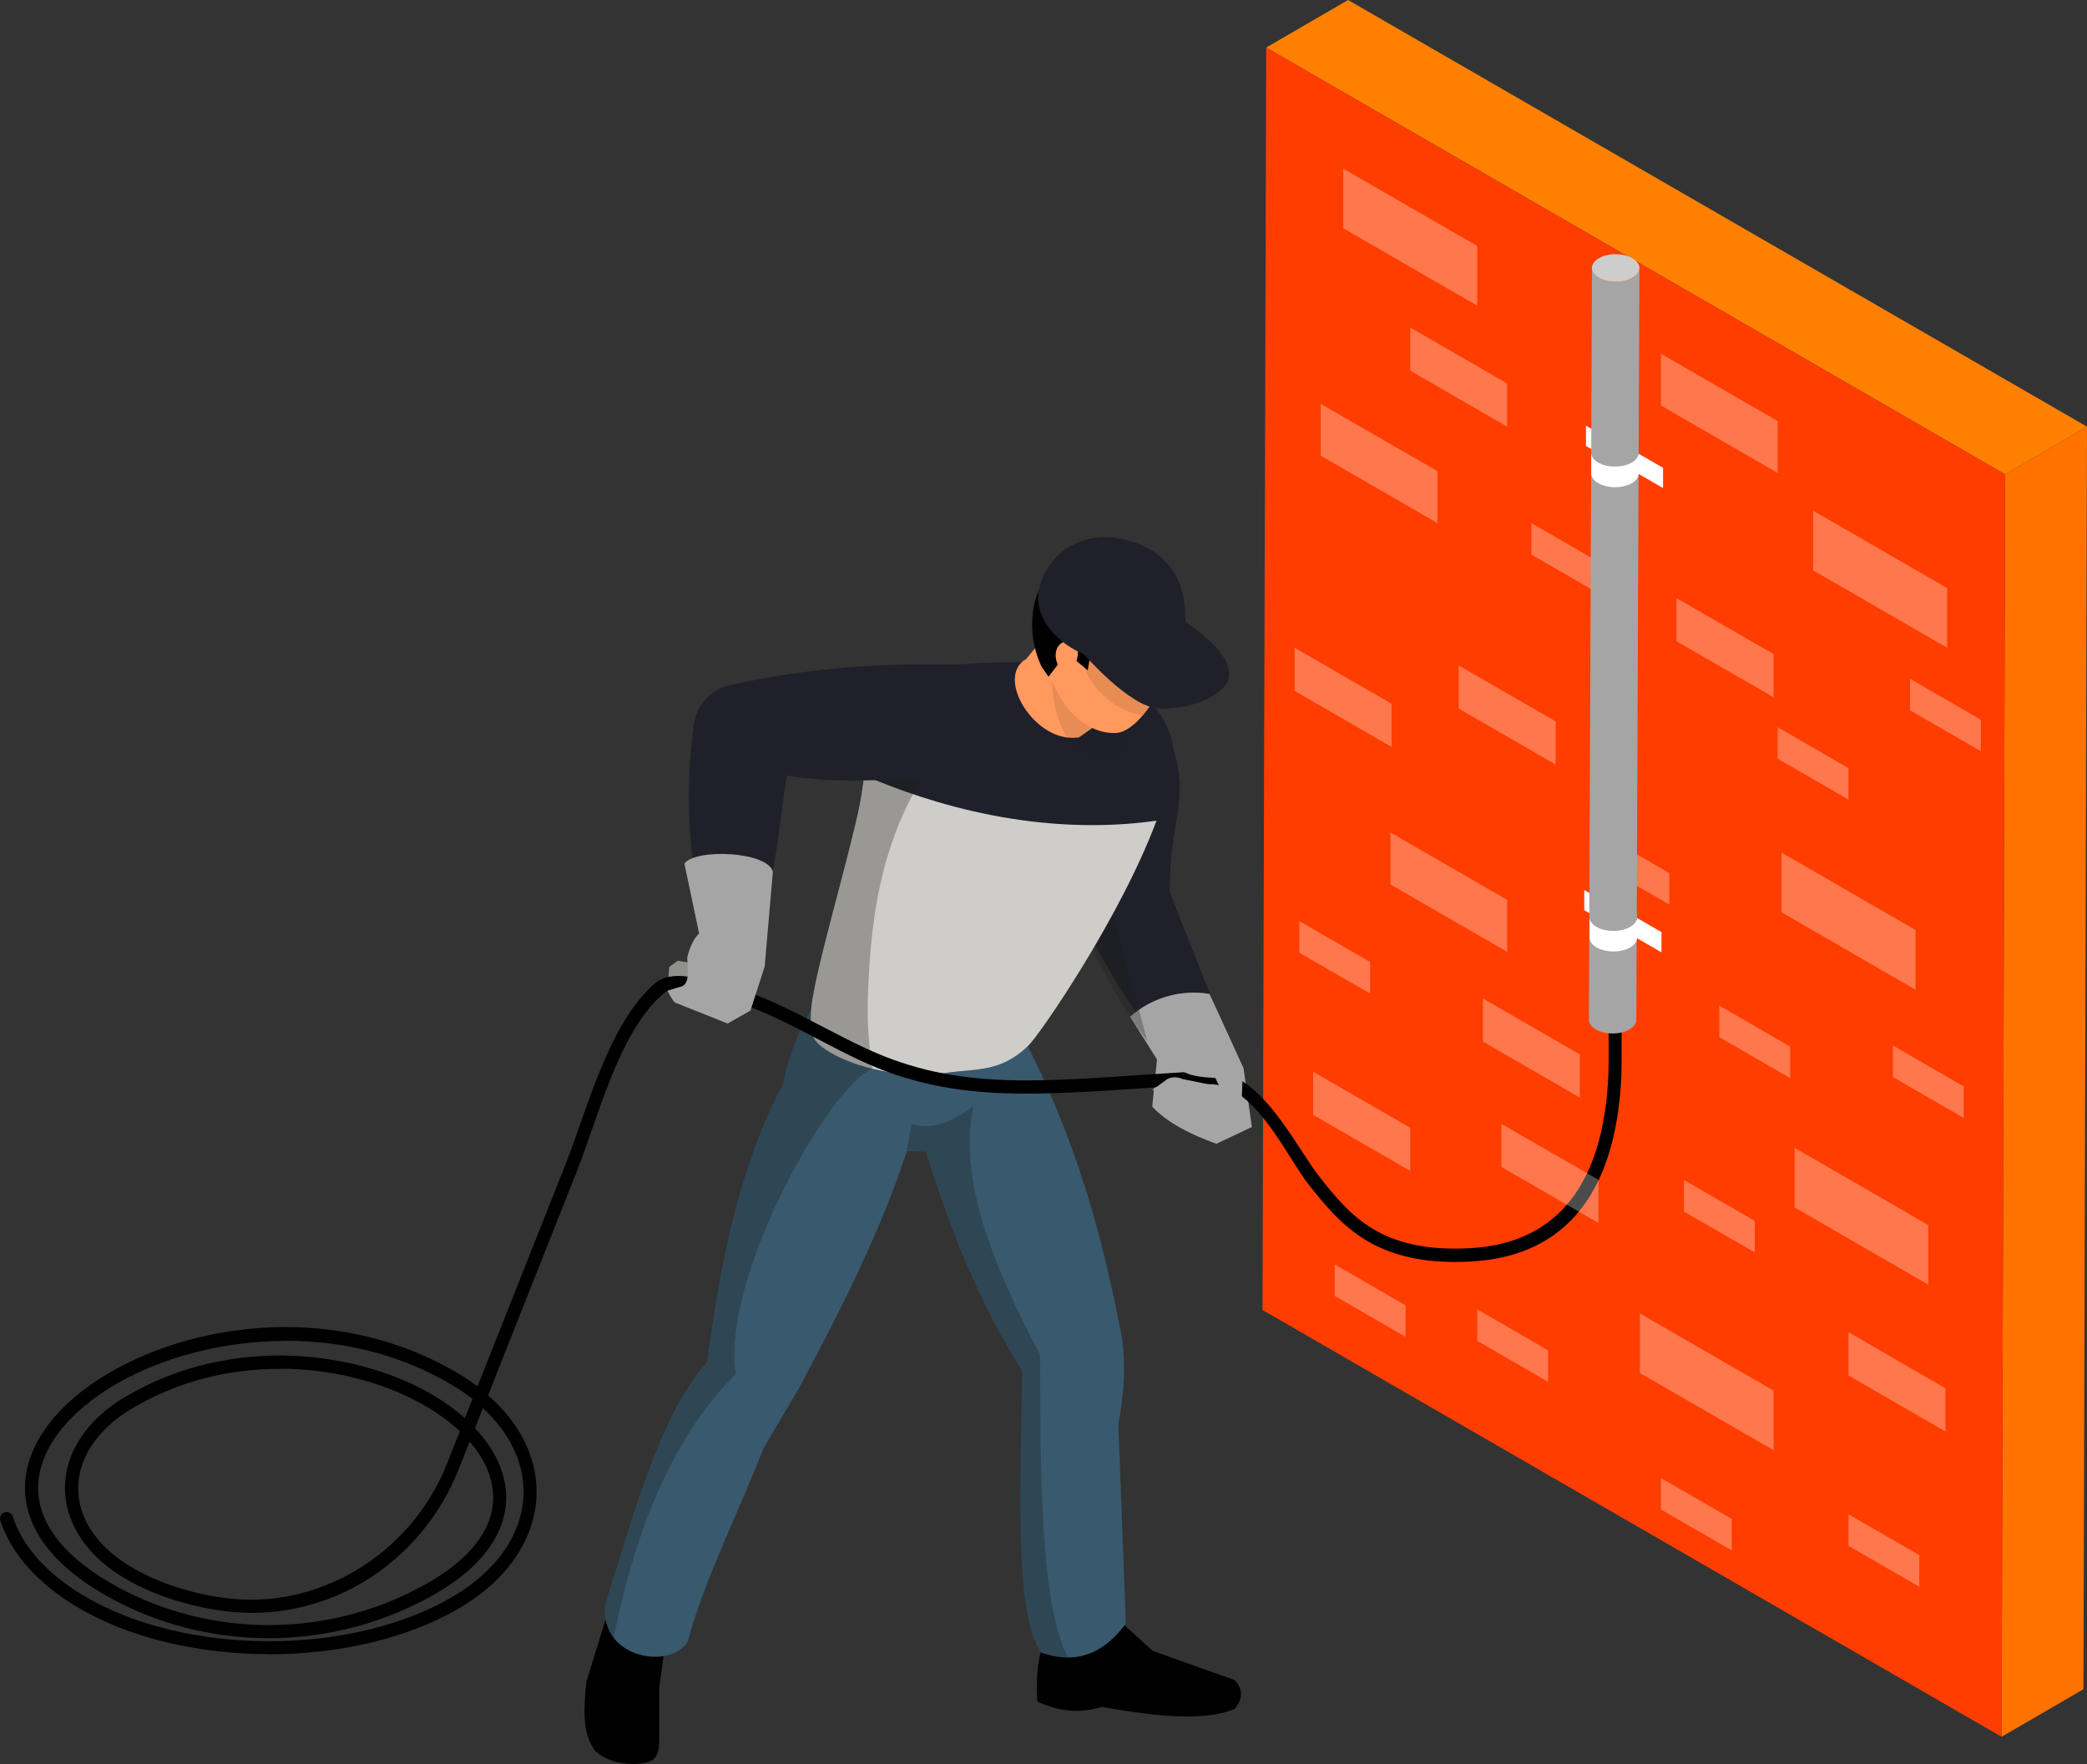 <?xml version="1.0" encoding="UTF-8"?>
<svg id="_レイヤー_2" data-name="レイヤー 2" xmlns="http://www.w3.org/2000/svg" viewBox="0 0 170.28 143.92">
  <rect x="0" y="0" width="170.28" height="143.92" fill="#333333" stroke="none"/>
  <g id="_レイヤー_1-2" data-name="レイヤー 1">
    <g id="keyword-image-hajimete-05">
      <g id="_レイヤー_2-2" data-name=" レイヤー 2">
        <g id="_イラスト" data-name=" イラスト">
          <g>
            <g>
              <g>
                <polygon points="163.6 38.7 170.28 34.81 169.99 137.82 163.31 141.7 163.6 38.7" fill="#ff7200"/>
                <polygon points="103.31 3.88 109.99 0 170.28 34.81 163.6 38.7 103.31 3.88" fill="#ff8000"/>
                <polygon points="163.6 38.7 163.31 141.7 103.01 106.88 103.31 3.88 163.6 38.7" fill="#ff3d00"/>
              </g>
              <polygon points="129.4 34.73 129.4 36.39 131.39 37.54 131.39 35.88 129.4 34.73" fill="#fff"/>
            </g>
            <path d="M54.52,79.92l.09-1.03,.68-.51,2.02,.34s-.03,1.55-.14,1.63-2.64-.44-2.64-.44Z" fill="#90908f"/>
            <g>
              <path d="M55.53,129.63l-1.09,3.32-.66,4.81v4.41c0,.78-.23,1.34-.79,1.57-1.37,.4-3.32,.14-4.41-.87-1.14-1.44-.93-3.63-.74-5.64l1.51-4.9,.85-1.62,1.49-2.49,3.58,1.4h.26Z"/>
              <path d="M91.07,129.46l.4,2.89,2.59,2.35,6.67,2.37c.77,.83,.63,1.61,0,2.36-2.55,1.05-6.55,.59-10.84-.17-1.81,.57-3.56,.37-5.25-.44-.13-1.97,.02-3.62,.57-4.81l.39-3.93,5.46-.61h.01Z"/>
              <path d="M50.07,133.63c1.53,1.97,4.99,2.02,6.03,.33,1.4-5.16,3.95-10.08,6.21-15.82l2.89-4.9c3.69-6.9,6.75-13.06,8.79-19.32l1.54,.03c2.05,6.51,4.35,12.32,7.86,17.89-.07,9.2-.7,19.87,1.57,22.99,.74,.26,1.47,.4,2.18,.4,1.68,0,3.27-.8,4.72-2.76l-.61-16.26c.52-2.77,.68-5.63,.06-8.21-1.46-7.52-3.6-15.19-7.81-23.36-4.02,1.55-11.09,1.74-16.56-3.17-1.11,1.03-2.55,4.16-3.05,6.95-3.4,6.33-5.11,14.24-6.21,22.73-3.77,4.16-5.85,11.92-8.31,19.76-.11,1.14,.18,2.05,.71,2.73h-.01Z" fill="#38596e"/>
              <path d="M50.07,133.63c1.83-9.12,4.95-16.56,9.96-21.52-1.21-8.03,7.83-23.73,11.15-24.91-1.59-.79-3.53-4.28-4.26-5.74-1.11,1.03-2.55,4.16-3.05,6.95-3.4,6.33-5.11,14.24-6.21,22.73-3.77,4.16-5.85,11.92-8.31,19.76-.11,1.14,.18,2.05,.71,2.73h.01Z" fill="#1d1d1c" isolation="isolate" opacity=".3"/>
              <path d="M75.52,93.95c2.05,6.51,4.35,12.32,7.86,17.89-.07,9.2-.7,19.87,1.57,22.99,.74,.26,1.47,.4,2.18,.4-2.22-4.32-2.25-14.5-2.27-24.71-3.91-7.36-6.68-14.4-5.44-20.28-1.69,1.3-3.37,1.97-5.05,1.48l-.39,2.19,1.54,.03h0Z" fill="#1d1d1c" isolation="isolate" opacity=".3"/>
            </g>
            <path d="M99.69,83.5l-5.67,.86c-.14-.18-.28-.35-.42-.53-1.83-2.38-3.5-5.13-4.98-8.31-.38-1.65,0-1.98-.27-3.54-.44-2.55-.68-4.94-.63-7.06l8.03-3.72c1.3,4.1-.3,5.59-.32,11.58l4.26,10.73h0Z" fill="#1f202a"/>
            <path d="M92.2,82.95c1.82-1.6,4.2-2.24,6.49-1.86l2.77,6.06,.68,4.8-2.9,1.37c-2.21-.8-4.05-1.77-5.23-3.03l.39-3.85s-2.2-3.5-2.2-3.5Z" fill="#a5a5a5"/>
            <path d="M93.6,84.95c-1.83-2.48-3.5-5.35-4.98-8.68-.38-1.73-.72-3.44-.98-5.07,2.43-3.71,5.15-7.71,5.15-7.71l-2.01,10.74,2.83,10.73h0Z" fill="#1d1d1c" isolation="isolate" opacity=".3"/>
            <path d="M95.76,61.57c-.16,1.6-.67,3.44-1.4,5.39-2.97,7.95-9.58,17.55-10.5,18.4-2.24,2.12-4.09,1.82-6.59,2.16-.06,.01-.13,.03-.19,.03-2.12,.27-4.15,.07-5.89-.35-.55-.14-1.07-.29-1.55-.46-1.82-.66-3.06-1.52-3.26-2.13-.03-.11-.06-.23-.09-.34-.01-.06-.04-.11-.05-.18-.23-1.25,.03-2.56,.28-3.8,.79-3.81,2.81-10.7,3.6-14.51,.1-.5,.18-.98,.25-1.47,.05-.35,.1-.7,.15-1.04,.1-.66,.19-1.3,.3-1.92,.34-1.9,3.94-7.11,6.1-7.09,2.53,.02,11.99-1.58,17.14,3.3,.86,.8,1.8,2.84,1.7,4.01h0Z" fill="#1f202a"/>
            <path d="M94.36,66.96c-2.97,7.95-9.58,17.55-10.5,18.4-2.24,2.12-4.09,1.82-6.59,2.16-.06,.01-.13,.03-.19,.03-2.12,.27-4.15,.07-5.89-.35-.55-.14-1.07-.29-1.55-.46-1.82-.66-3.06-1.52-3.26-2.13-.03-.11-.06-.23-.09-.34-.01-.06-.04-.11-.05-.18-.23-1.25,.03-2.56,.28-3.8,.79-3.81,2.81-10.7,3.6-14.51,.1-.5,.18-.98,.25-1.47,.05-.35,.1-.7,.15-1.04,5.5,2.37,14.25,5.03,23.84,3.69Z" fill="#cecdc9"/>
            <path d="M66.24,84.09c0,.06,.03,.12,.05,.18,.02,.11,.06,.24,.09,.34,.19,.61,1.44,1.47,3.26,2.13,.48,.17,1,.32,1.55,.46-.32-1.97-.45-3.91-.38-5.84,.23-6.89,1.16-14,6.21-20.45l-6.2,.44c-.17,.94-.29,1.93-.45,2.96-.07,.49-.15,.97-.25,1.48-.79,3.8-2.81,10.7-3.6,14.5-.25,1.24-.51,2.56-.28,3.8h0Z" fill="#1d1d1c" isolation="isolate" opacity=".3"/>
            <path d="M85.8,51.34c-.11,0-2.07,2.42-2.07,2.42-2.61,1.48,.74,6.97,4.3,6.4l2.95-2.05s-5.18-6.77-5.18-6.77Z" fill="#ff995d"/>
            <path d="M92.48,57.77c0,2.62-.67,4.67-2.45,4.36-3.82-.47-4.49-5.84-4.1-7.87,0,0,6.55,3.51,6.55,3.51Z" fill="#1d1d1c" isolation="isolate" opacity=".1"/>
            <path d="M90.15,44.73c-3.19,.03-5.01,1.54-5.14,4.87,.09,3.5,.27,5.61,1.96,8.01,1.05,1.32,2.48,2.28,4.12,2.19,1.94-.1,4.81-4.75,5.09-8.12,.47-3.4-2.43-6.01-6.02-6.94h-.01Z" fill="#ff995d"/>
            <path d="M95.77,54.13c-.72,1.7-4.96,1.39-6.81-.69l-.21,1.25-1.71-1.42-1.49,1.94-.54-.77c-1.35-2.72-1.29-7.19,2.57-9.44,5.16-2.07,11.56,3.93,8.19,9.14h0Z"/>
            <path d="M86.56,54.73c-.21-.35-.38-.72-.42-1.11-.04-.4,.07-.82,.37-1.08,.3-.26,.8-.31,1.12-.06,.22,.18,.32,.47,.32,.74s-.07,.54-.15,.8c-.07,.24-.14,.48-.21,.72-.05,.16-.11,.35-.26,.42-.14,.07-.33,.03-.46-.06s-.22-.23-.3-.37h-.01Z" fill="#ff995d"/>
            <g>
              <path d="M88.42,54.28c.61,2.02,2.88,3.92,4.83,4.06,1.1-1.24,1.7-2.37,1.76-3.33l-6.14-2.16-.46,1.43h0Z" fill="#1d1d1c" isolation="isolate" opacity=".1"/>
              <path d="M91.28,43.93c-3.36-.61-6.2,1.53-6.6,4.71,0,2.69,2.75,4.93,6.09,5.38,2.95-.04,5.14-.6,5.77-1.83,.84-5.11-1.68-7.62-5.26-8.27h0Z" fill="#1f202a"/>
              <path d="M88.42,53.36s3.77,4.36,6.13,4.44c3.19,.12,5.32-1.37,5.63-2.23,.81-2.22-3.49-4.83-3.49-4.83-.23,1.66-4.93,3.17-8.28,2.62h.01Z" fill="#1f202a"/>
            </g>
            <path d="M21.98,134.96c-5.7,0-11.41-1.29-15.72-3.87-3.2-1.92-5.36-4.35-6.23-7.03-.09-.28,.06-.58,.34-.67s.58,.06,.67,.34c.79,2.43,2.78,4.66,5.76,6.44,8.23,4.92,21.72,4.99,30.07,.14,3.68-2.13,5.81-5.24,5.85-8.53,.03-2.49-1.16-4.91-3.32-6.9l-.65,1.64c1.77,1.86,2.66,3.96,2.54,6.05-.14,2.35-1.67,5.77-8.14,8.68-7.69,3.47-16.66,3.17-23.99-.79-5.84-3.15-7.09-6.62-7.12-8.98-.04-3.5,2.54-6.99,7.07-9.59,7.17-4.1,18.75-5.6,28.45,.27,.49,.3,.96,.62,1.4,.95l7.13-17.98c1.83-4.61,3.52-11.46,7.21-14.78l.08-.07c1.44-1.3,3.91-.34,5.8,.11,4.23,.97,8.78,4.11,12.84,5.74,7.76,3.11,14.84,1.86,26.49,1.24,4.29-.23,7.18,6.19,9.19,8.7,2.43,3.04,4.94,6.19,12.3,5.76,6.27-.36,9.97-4.19,10.98-11.37,.18-1.26,.27-2.58,.27-3.92V52.85c0-.3,.24-.53,.53-.53s.53,.24,.53,.53v33.72c0,1.39-.09,2.76-.28,4.07-1.09,7.75-5.12,11.89-11.97,12.28-7.89,.46-10.71-3.06-13.2-6.16-1.91-2.39-4.53-8.49-8.3-8.3-11.87,.64-19.08,1.84-26.95-1.32-4.01-1.61-8.53-4.74-12.68-5.69-1.56-.37-3.66-1.42-4.85-.35l-.08,.07c-3.56,3.21-5.16,9.92-6.93,14.38l-7.25,18.29c2.58,2.24,3.99,5.05,3.96,7.97-.04,3.67-2.36,7.11-6.38,9.44-4.28,2.48-9.86,3.72-15.44,3.72h.02Zm1.36-25.56c-5.22,0-10.12,1.39-13.69,3.42-4.19,2.39-6.57,5.55-6.54,8.65,.04,2.97,2.31,5.75,6.56,8.05,7.05,3.8,15.66,4.09,23.05,.75,4.73-2.14,7.33-4.82,7.51-7.77,.1-1.65-.57-3.33-1.91-4.88l-.89,2.24c-3.17,7.98-11.12,12.73-19.36,11.55-3.14-.45-6-1.44-8.25-2.86-2.91-1.83-4.55-4.47-4.52-7.23,.03-2.82,1.8-5.49,4.85-7.31,8.83-5.28,19.34-3.74,25.36-.08,.91,.55,1.72,1.15,2.42,1.77l.62-1.57c-.48-.37-.99-.73-1.55-1.06-4.33-2.62-9.12-3.68-13.68-3.68h.02Zm-.52,2.28c-3.99,0-8.22,.94-12.11,3.27-2.72,1.63-4.3,3.96-4.33,6.4-.03,2.41,1.4,4.66,4.02,6.31,2.13,1.34,4.83,2.28,7.83,2.7,7.61,1.09,15.28-3.49,18.22-10.89l1.07-2.69c-.72-.68-1.58-1.33-2.56-1.92-3.11-1.89-7.46-3.19-12.14-3.19h0Z"/>
            <g>
              <path d="M56.66,71.18c-.58-3.86-.61-7.88-.05-12.07,.21-1.6,1.43-2.89,3.01-3.23,6.71-1.45,12.46-1.84,19.13-1.6l-1.04,9.11c-5.38,.25-9.8,.55-13.52-.12-.6,4.05-.86,7.33-1.67,10l-5.86-2.1h0Z" fill="#1f202a"/>
              <path d="M55.83,70.47c.91-1.27,6.8-1.01,7.23,.65l-.67,7.74-1.16,3.59-1.86,1.06s-4.12-1.64-4.29-1.71c-.16-.07-.62-.96-.62-.96l.88-.29c.92-.11,.81-.99,.73-2.4,0,0,.25-1.32,.97-1.99l-1.2-5.71h-.01Z" fill="#a5a5a5"/>
            </g>
            <path d="M94.41,85.24l1.76,1.9c.66,.68,2,.75,2.99,.81l.95,1.97,1.18,.35,.13-3.14-7-1.9h-.01Z" fill="#a5a5a5"/>
            <path d="M94.02,88.93l1.22-.89c.39-.2,.86-.19,1.25,0l3.98,.8-1.1,2.44-3.87-1.39-1.48-.97Z" fill="#a5a5a5"/>
            <polygon points="120.53 24.94 109.59 18.62 109.59 13.76 120.53 20.07 120.53 24.94" fill="#fff" isolation="isolate" opacity=".3"/>
            <polygon points="158.87 52.85 147.93 46.53 147.93 41.66 158.87 47.98 158.87 52.85" fill="#fff" isolation="isolate" opacity=".3"/>
            <polygon points="156.29 80.75 145.35 74.43 145.35 69.56 156.29 75.88 156.29 80.75" fill="#fff" isolation="isolate" opacity=".3"/>
            <polygon points="122.97 34.81 115.06 30.24 115.06 26.72 122.97 31.29 122.97 34.81" fill="#fff" isolation="isolate" opacity=".3"/>
            <polygon points="128.9 89.55 120.99 84.98 120.99 81.46 128.9 86.03 128.9 89.55" fill="#fff" isolation="isolate" opacity=".3"/>
            <polygon points="113.54 60.94 105.63 56.37 105.63 52.85 113.54 57.42 113.54 60.94" fill="#fff" isolation="isolate" opacity=".3"/>
            <polygon points="126.93 62.38 119.01 57.81 119.01 54.29 126.93 58.86 126.93 62.38" fill="#fff" isolation="isolate" opacity=".3"/>
            <polygon points="144.71 56.89 136.79 52.32 136.79 48.8 144.71 53.37 144.71 56.89" fill="#fff" isolation="isolate" opacity=".3"/>
            <polygon points="115.06 95.53 107.14 90.96 107.14 87.44 115.06 92.01 115.06 95.53" fill="#fff" isolation="isolate" opacity=".3"/>
            <polygon points="130.42 99.78 122.5 95.21 122.5 91.69 130.42 96.26 130.42 99.78" fill="#fff" isolation="isolate" opacity=".3"/>
            <polygon points="158.73 116.79 150.82 112.22 150.82 108.69 158.73 113.27 158.73 116.79" fill="#fff" isolation="isolate" opacity=".3"/>
            <polygon points="150.82 65.24 145.04 61.9 145.04 59.33 150.82 62.67 150.82 65.24" fill="#fff" isolation="isolate" opacity=".3"/>
            <polygon points="130.73 48.59 124.95 45.25 124.95 42.68 130.73 46.02 130.73 48.59" fill="#fff" isolation="isolate" opacity=".3"/>
            <polygon points="143.17 102.18 137.39 98.85 137.39 96.27 143.17 99.61 143.17 102.18" fill="#fff" isolation="isolate" opacity=".3"/>
            <polygon points="160.22 91.21 154.44 87.87 154.44 85.3 160.22 88.64 160.22 91.21" fill="#fff" isolation="isolate" opacity=".3"/>
            <polygon points="146.06 87.96 140.28 84.62 140.28 82.05 146.06 85.39 146.06 87.96" fill="#fff" isolation="isolate" opacity=".3"/>
            <polygon points="136.2 73.8 130.42 70.47 130.42 67.89 136.2 71.23 136.2 73.8" fill="#fff" isolation="isolate" opacity=".3"/>
            <polygon points="161.62 61.29 155.84 57.95 155.84 55.38 161.62 58.72 161.62 61.29" fill="#fff" isolation="isolate" opacity=".3"/>
            <polygon points="111.79 81.06 106.01 77.73 106.01 75.15 111.79 78.49 111.79 81.06" fill="#fff" isolation="isolate" opacity=".3"/>
            <polygon points="114.68 109.07 108.9 105.73 108.9 103.16 114.68 106.5 114.68 109.07" fill="#fff" isolation="isolate" opacity=".3"/>
            <polygon points="156.6 129.46 150.82 126.12 150.82 123.55 156.6 126.88 156.6 129.46" fill="#fff" isolation="isolate" opacity=".3"/>
            <polygon points="141.3 126.5 135.52 123.16 135.52 120.59 141.3 123.93 141.3 126.5" fill="#fff" isolation="isolate" opacity=".3"/>
            <polygon points="126.31 112.74 120.53 109.4 120.53 106.83 126.31 110.17 126.31 112.74" fill="#fff" isolation="isolate" opacity=".3"/>
            <polygon points="145.04 38.59 135.52 33.09 135.52 28.86 145.04 34.35 145.04 38.59" fill="#fff" isolation="isolate" opacity=".3"/>
            <polygon points="117.28 42.68 107.76 37.18 107.76 32.95 117.28 38.44 117.28 42.68" fill="#fff" isolation="isolate" opacity=".3"/>
            <polygon points="122.97 77.66 113.45 72.16 113.45 67.92 122.97 73.42 122.97 77.66" fill="#fff" isolation="isolate" opacity=".3"/>
            <polygon points="157.33 104.81 146.42 98.51 146.42 93.65 157.33 99.95 157.33 104.81" fill="#fff" isolation="isolate" opacity=".3"/>
            <polygon points="144.71 118.32 133.8 112.02 133.8 107.16 144.71 113.46 144.71 118.32" fill="#fff" isolation="isolate" opacity=".3"/>
            <path d="M132.7,21.36c.49,.28,.49,.74,0,1.02s-1.27,.28-1.76,0c-.49-.28-.48-.74,0-1.02s1.27-.28,1.75,0h0Z" fill="#1d1d1c"/>
            <polygon points="129.26 72.61 129.26 74.26 131.26 75.41 131.26 73.76 129.26 72.61" fill="#fff"/>
            <polygon points="133.57 74.9 133.57 76.55 135.56 77.7 135.56 76.05 133.57 74.9" fill="#fff"/>
            <g>
              <path d="M133.76,21.88l-.25,61.32c0,.28-.19,.57-.56,.79-.75,.44-1.98,.44-2.74,0-.38-.22-.57-.51-.57-.79l.25-61.32c0,.29,.19,.58,.57,.79,.76,.44,1.99,.43,2.74,0,.37-.22,.56-.5,.56-.79Z" fill="#a5a5a5"/>
              <path d="M133.19,21.08c.76,.44,.76,1.15,0,1.58-.75,.44-1.98,.44-2.74,0-.76-.44-.75-1.15,0-1.59s1.97-.44,2.73,0h.01Z" fill="#cdcdcd"/>
            </g>
            <g>
              <path d="M133.57,74.83v1.68c0,.28-.19,.57-.56,.79-.75,.44-1.98,.44-2.74,0-.38-.22-.57-.51-.57-.79v-1.68c0,.29,.19,.58,.57,.79,.76,.44,1.99,.43,2.74,0,.37-.22,.56-.5,.56-.79Z" fill="#fff"/>
              <polygon points="133.7 37.02 133.7 38.67 135.69 39.82 135.69 38.17 133.7 37.02" fill="#fff"/>
              <path d="M133.7,36.95v1.68c0,.28-.19,.57-.56,.79-.75,.44-1.98,.44-2.74,0-.38-.22-.57-.51-.57-.79v-1.68c0,.29,.19,.58,.57,.79,.76,.44,1.99,.43,2.74,0,.37-.22,.56-.5,.56-.79Z" fill="#fff"/>
              <path d="M132.99,74.02c.76,.44,.76,1.15,0,1.58-.75,.44-1.98,.44-2.74,0-.76-.44-.75-1.15,0-1.59,.75-.44,1.97-.44,2.73,0h.01Z" fill="#a5a5a5"/>
            </g>
          </g>
        </g>
      </g>
    </g>
  </g>
</svg>